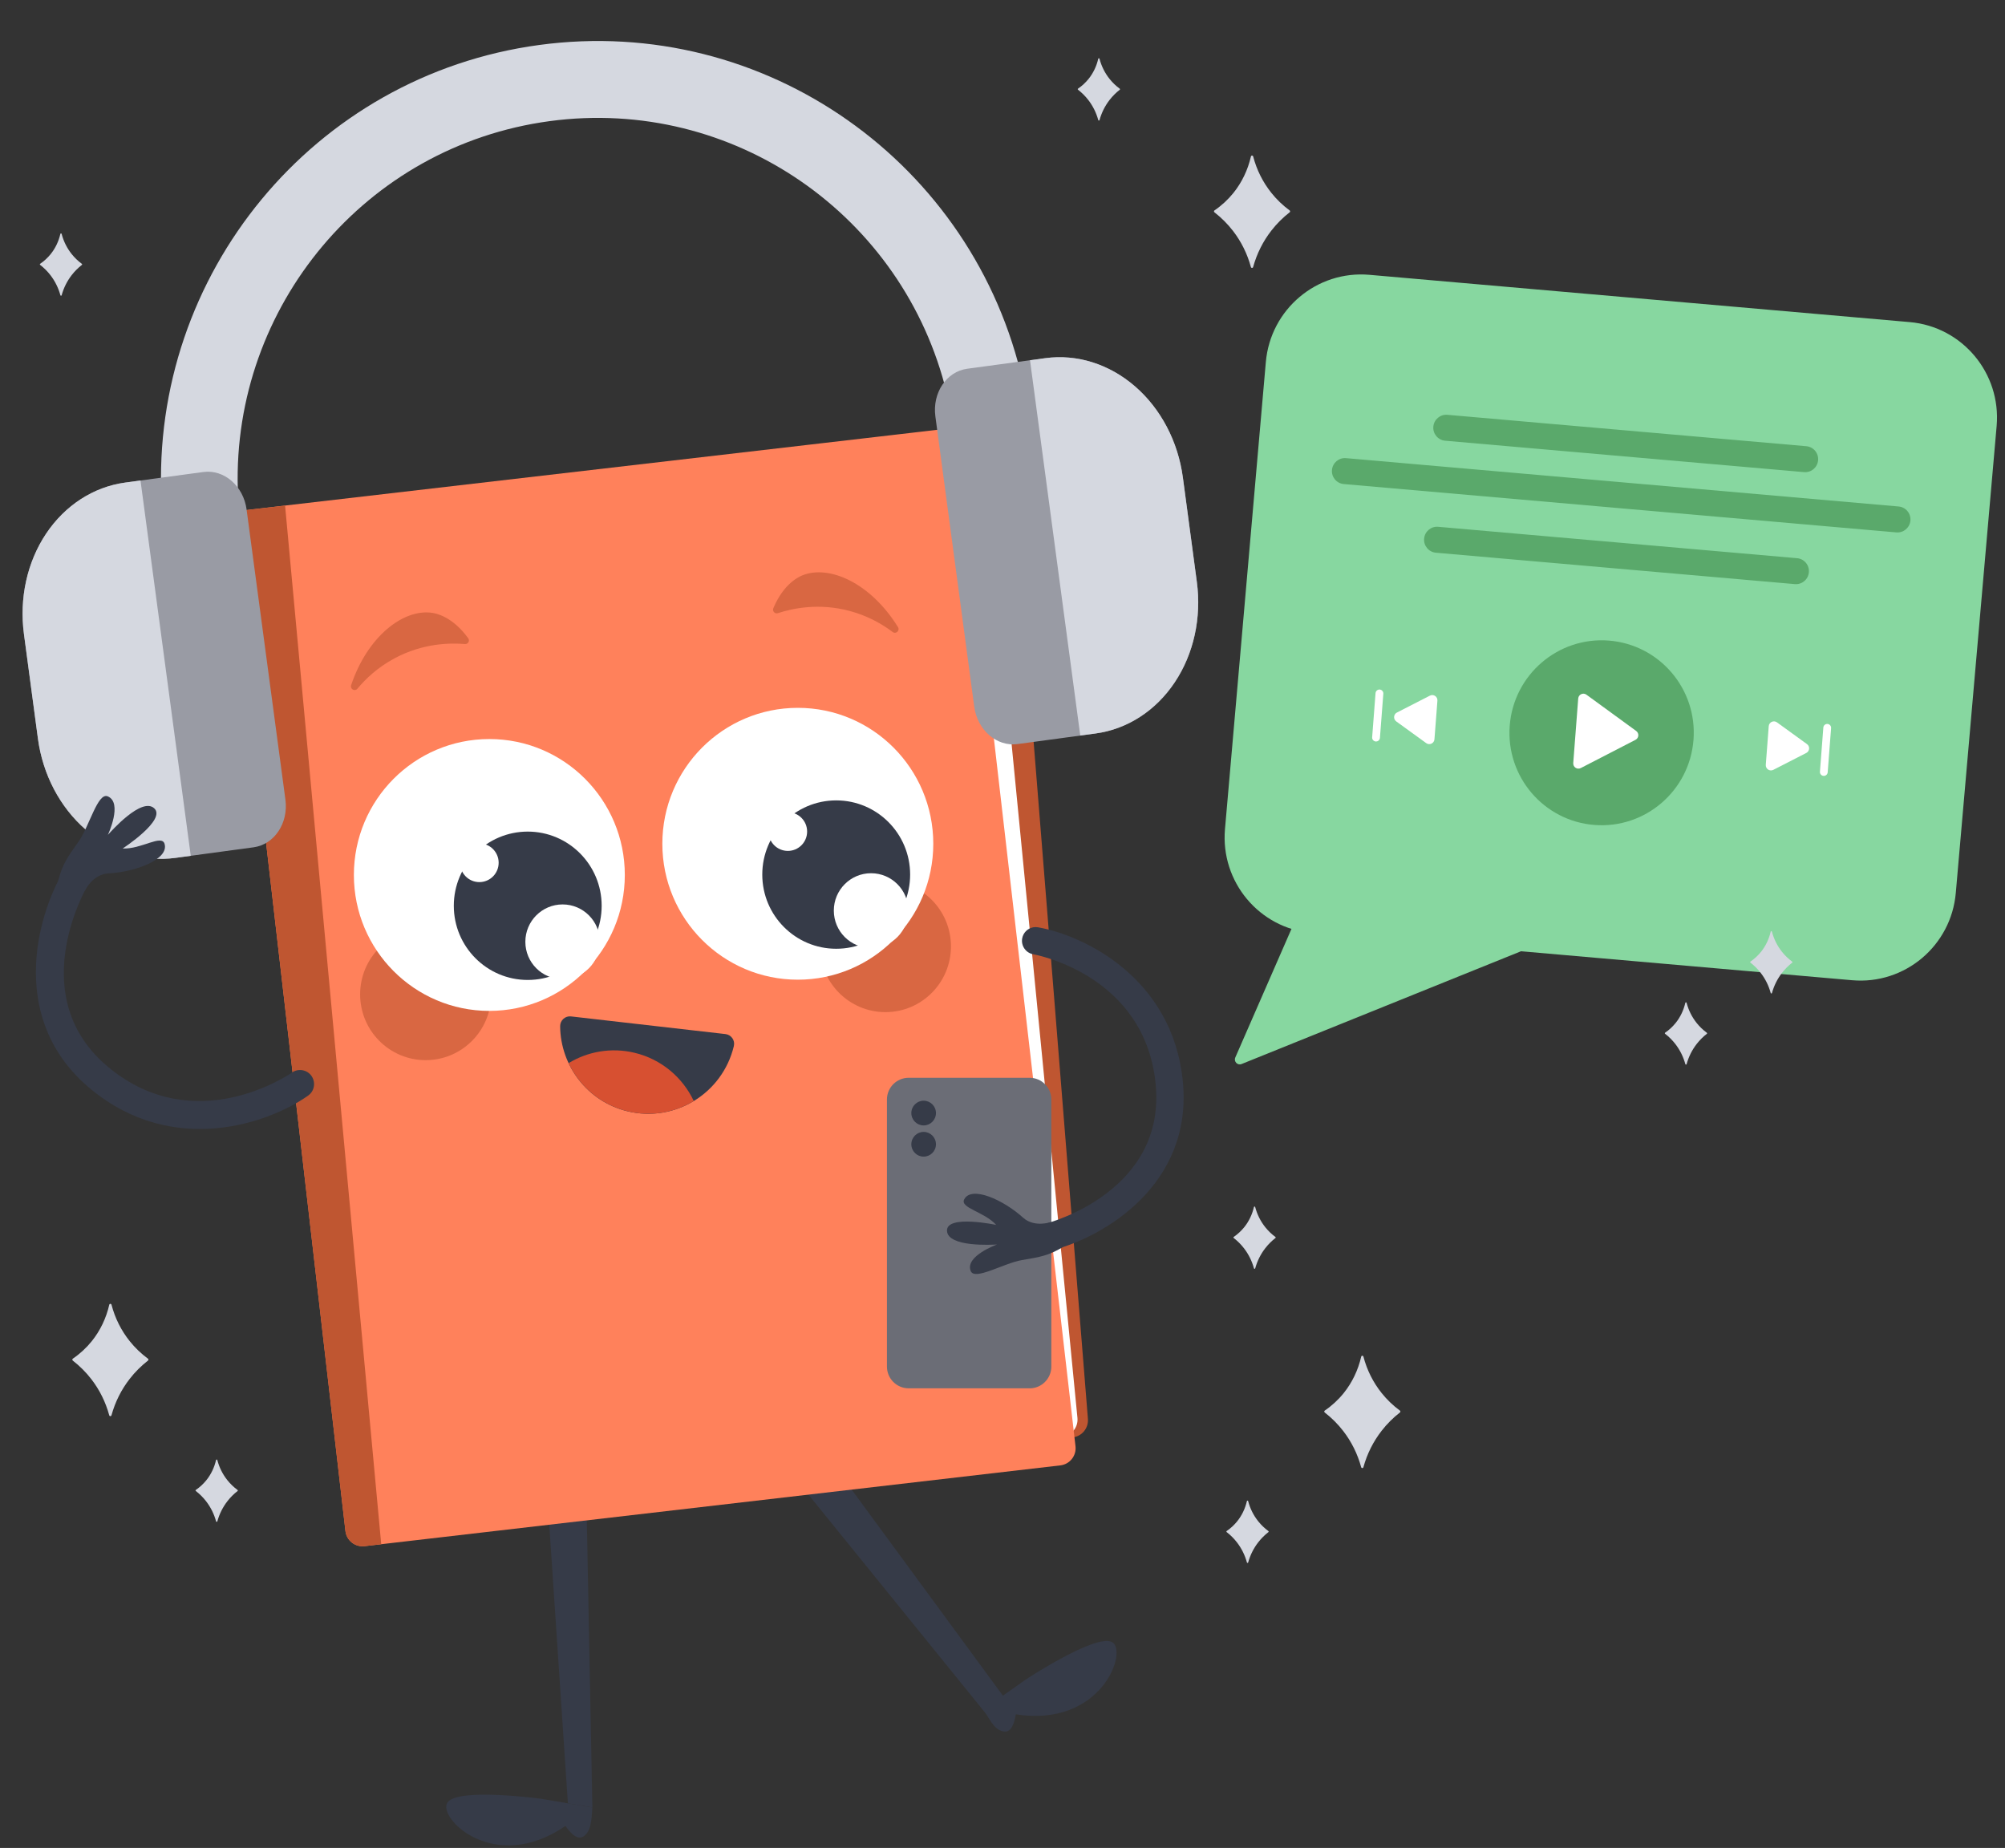 <svg width="255" height="235" viewBox="0 0 255 235" fill="none" xmlns="http://www.w3.org/2000/svg">
<rect x="0" y="0" width="255" height="235" fill="#333333" stroke="none"/>
<path d="M242.888 40.961L174.168 34.948C167.478 34.363 161.579 39.329 160.992 46.041L155.796 105.431C155.209 112.142 160.156 118.057 166.845 118.642L235.565 124.655C242.255 125.24 248.154 120.274 248.741 113.562L253.937 54.172C254.524 47.461 249.577 41.546 242.888 40.961Z" fill="#87D7A0"/>
<mask id="mask0_29290_14046" style="mask-type:luminance" maskUnits="userSpaceOnUse" x="170" y="82" width="18" height="18">
<path d="M187.194 83.935L171.393 82.72L170.172 98.573L185.973 99.788L187.194 83.935Z" fill="white"/>
</mask>
<g mask="url(#mask0_29290_14046)">
<path d="M177.579 91.74C177.177 91.449 177.224 90.839 177.664 90.612L181.857 88.465C182.317 88.23 182.855 88.589 182.813 89.107L182.436 94.017C182.398 94.532 181.808 94.806 181.391 94.504L177.576 91.74L177.579 91.74Z" fill="white"/>
<path d="M175.478 87.688C175.75 87.712 175.955 87.949 175.934 88.223L175.502 93.836C175.478 94.11 175.242 94.315 174.969 94.294C174.697 94.27 174.492 94.034 174.513 93.76L174.944 88.146C174.968 87.873 175.205 87.668 175.478 87.688Z" fill="white"/>
</g>
<mask id="mask1_29290_14046" style="mask-type:luminance" maskUnits="userSpaceOnUse" x="220" y="86" width="18" height="18">
<path d="M237.228 87.783L221.427 86.567L220.206 102.42L236.007 103.636L237.228 87.783Z" fill="white"/>
</mask>
<g mask="url(#mask1_29290_14046)">
<path d="M229.813 94.625C230.215 94.916 230.168 95.526 229.728 95.753L225.536 97.9C225.075 98.135 224.537 97.776 224.576 97.258L224.952 92.347C224.991 91.832 225.581 91.559 225.998 91.861L229.813 94.625Z" fill="white"/>
<path d="M232.882 92.595C232.903 92.322 232.699 92.084 232.427 92.063C232.155 92.042 231.917 92.246 231.896 92.52L231.463 98.136C231.442 98.409 231.646 98.647 231.918 98.668C232.191 98.689 232.429 98.485 232.45 98.212L232.882 92.595Z" fill="white"/>
</g>
<path d="M204.599 81.461C211.052 81.959 215.882 87.611 215.382 94.085C214.882 100.559 209.245 105.408 202.792 104.91C196.34 104.412 191.509 98.76 192.01 92.286C192.51 85.812 198.146 80.963 204.599 81.461Z" fill="#5AA96B"/>
<path d="M208.009 94.081C208.446 93.854 208.492 93.247 208.094 92.956L201.766 88.342C201.35 88.037 200.76 88.31 200.721 88.828L200.089 97.034C200.051 97.552 200.588 97.911 201.049 97.672L208.009 94.081Z" fill="white"/>
<path d="M165.135 117.164L193.56 119.651C194.214 119.708 194.347 120.606 193.737 120.852L157.908 135.311C157.39 135.522 156.884 134.993 157.107 134.481L164.51 117.535C164.618 117.288 164.869 117.141 165.135 117.164Z" fill="#87D7A0"/>
<path d="M241.472 64.41L171.188 58.261C170.281 58.181 169.482 58.855 169.402 59.765C169.322 60.675 169.993 61.477 170.9 61.556L241.183 67.705C242.09 67.784 242.89 67.111 242.969 66.201C243.049 65.291 242.378 64.489 241.472 64.41Z" fill="#5AA96B"/>
<path d="M229.732 56.744L184.081 52.75C183.174 52.671 182.374 53.344 182.295 54.254C182.215 55.164 182.886 55.966 183.793 56.045L229.444 60.039C230.351 60.118 231.15 59.445 231.23 58.535C231.31 57.625 230.639 56.823 229.732 56.744Z" fill="#5AA96B"/>
<path d="M228.559 70.986L182.908 66.992C182.001 66.913 181.201 67.586 181.122 68.496C181.042 69.406 181.713 70.208 182.62 70.287L228.271 74.281C229.178 74.361 229.978 73.687 230.057 72.778C230.137 71.868 229.466 71.066 228.559 70.986Z" fill="#5AA96B"/>
<path d="M101.716 188.706L125.713 218.323L127.747 215.905L106.048 186.345L101.716 188.706Z" fill="#363B48"/>
<path d="M141.442 208.826C139.401 207.691 130.477 213.572 130.477 213.572L125.096 217.366C125.99 218.977 126.616 220.079 127.744 220.208C128.931 220.343 129.184 218.011 129.184 218.011C140.11 219.715 143.486 209.96 141.442 208.826Z" fill="#363B48"/>
<path d="M74.602 191.692L75.338 229.852L72.225 229.323L69.776 192.695L74.602 191.692Z" fill="#363B48"/>
<path d="M56.919 229.207C58.273 227.302 68.853 228.754 68.853 228.754L75.338 229.852C75.222 231.691 75.13 232.958 74.167 233.56C73.155 234.195 71.926 232.2 71.926 232.2C62.793 238.458 55.563 231.112 56.919 229.207Z" fill="#363B48"/>
<path d="M126.441 59.16L43.669 65.842C42.464 65.939 41.565 66.998 41.662 68.207L51.226 187.469C51.323 188.678 52.379 189.579 53.584 189.482L136.356 182.8C137.562 182.703 138.46 181.644 138.363 180.435L128.799 61.173C128.702 59.964 127.646 59.063 126.441 59.16Z" fill="#BF5631"/>
<path d="M123.152 60.797L41.591 68.82C40.388 68.938 39.508 70.013 39.626 71.22L51.114 188.762C51.232 189.969 52.303 190.852 53.506 190.733L135.067 182.71C136.27 182.591 137.15 181.517 137.032 180.31L125.544 62.768C125.426 61.561 124.355 60.678 123.152 60.797Z" fill="white"/>
<path d="M119.668 54.606L31.169 64.879C29.968 65.019 29.107 66.109 29.246 67.314L43.936 194.694C44.075 195.899 45.161 196.762 46.362 196.623L134.861 186.35C136.062 186.21 136.923 185.12 136.784 183.916L122.094 56.535C121.955 55.33 120.869 54.467 119.668 54.606Z" fill="#FF815B"/>
<path d="M48.485 196.377L46.355 196.625C45.155 196.764 44.067 195.901 43.929 194.697L29.245 67.317C29.106 66.113 29.967 65.022 31.167 64.883L36.257 64.294L48.485 196.381V196.377Z" fill="#BF5631"/>
<path d="M98.353 77.348C98.198 77.718 98.547 78.102 98.93 77.976C100.743 77.381 104.122 76.633 108.081 77.698C110.412 78.327 112.229 79.389 113.531 80.371C113.946 80.685 114.484 80.196 114.207 79.749C110.729 74.129 105.474 71.798 102.065 73.16C101.633 73.332 99.684 74.182 98.353 77.348Z" fill="#D96742"/>
<path d="M59.549 81.16C59.787 81.484 59.529 81.937 59.13 81.904C57.231 81.742 53.767 81.785 50.157 83.73C48.03 84.874 46.504 86.326 45.459 87.58C45.126 87.98 44.493 87.626 44.657 87.13C46.767 80.862 51.353 77.389 54.98 77.935C55.438 78.004 57.532 78.385 59.546 81.163L59.549 81.16Z" fill="#D96742"/>
<path d="M112.611 128.712C117.214 128.712 120.946 124.968 120.946 120.35C120.946 115.732 117.214 111.989 112.611 111.989C108.009 111.989 104.277 115.732 104.277 120.35C104.277 124.968 108.009 128.712 112.611 128.712Z" fill="#D96742"/>
<path d="M54.136 134.818C58.739 134.818 62.47 131.074 62.47 126.456C62.47 121.838 58.739 118.094 54.136 118.094C49.533 118.094 45.802 121.838 45.802 126.456C45.802 131.074 49.533 134.818 54.136 134.818Z" fill="#D96742"/>
<path d="M62.236 128.554C71.752 128.554 79.465 120.815 79.465 111.269C79.465 101.722 71.752 93.983 62.236 93.983C52.721 93.983 45.007 101.722 45.007 111.269C45.007 120.815 52.721 128.554 62.236 128.554Z" fill="white"/>
<path d="M67.119 124.62C72.312 124.62 76.521 120.397 76.521 115.187C76.521 109.977 72.312 105.753 67.119 105.753C61.926 105.753 57.716 109.977 57.716 115.187C57.716 120.397 61.926 124.62 67.119 124.62Z" fill="#363B48"/>
<path d="M71.553 124.521C74.169 124.521 76.29 122.393 76.29 119.768C76.29 117.143 74.169 115.015 71.553 115.015C68.936 115.015 66.815 117.143 66.815 119.768C66.815 122.393 68.936 124.521 71.553 124.521Z" fill="white"/>
<path d="M60.967 112.177C62.322 112.177 63.42 111.075 63.42 109.716C63.42 108.357 62.322 107.255 60.967 107.255C59.612 107.255 58.514 108.357 58.514 109.716C58.514 111.075 59.612 112.177 60.967 112.177Z" fill="white"/>
<path d="M101.468 124.586C110.984 124.586 118.697 116.847 118.697 107.3C118.697 97.754 110.984 90.015 101.468 90.015C91.953 90.015 84.239 97.754 84.239 107.3C84.239 116.847 91.953 124.586 101.468 124.586Z" fill="white"/>
<path d="M106.351 120.652C111.544 120.652 115.753 116.428 115.753 111.219C115.753 106.009 111.544 101.785 106.351 101.785C101.158 101.785 96.948 106.009 96.948 111.219C96.948 116.428 101.158 120.652 106.351 120.652Z" fill="#363B48"/>
<path d="M110.785 120.553C113.401 120.553 115.522 118.425 115.522 115.8C115.522 113.175 113.401 111.047 110.785 111.047C108.168 111.047 106.047 113.175 106.047 115.8C106.047 118.425 108.168 120.553 110.785 120.553Z" fill="white"/>
<path d="M100.199 108.209C101.554 108.209 102.652 107.107 102.652 105.748C102.652 104.389 101.554 103.287 100.199 103.287C98.844 103.287 97.746 104.389 97.746 105.748C97.746 107.107 98.844 108.209 100.199 108.209Z" fill="white"/>
<path d="M130.958 176.55H115.556C114.039 176.55 112.803 175.307 112.803 173.788V139.822C112.803 138.301 114.042 137.061 115.556 137.061H130.958C132.475 137.061 133.711 138.304 133.711 139.822V173.788C133.711 175.31 132.471 176.554 130.958 176.554V176.55Z" fill="#6B6D76"/>
<path d="M117.471 147.087C118.336 147.087 119.037 146.383 119.037 145.515C119.037 144.648 118.336 143.944 117.471 143.944C116.606 143.944 115.905 144.648 115.905 145.515C115.905 146.383 116.606 147.087 117.471 147.087Z" fill="#363B48"/>
<path d="M117.471 143.118C118.336 143.118 119.037 142.414 119.037 141.547C119.037 140.679 118.336 139.976 117.471 139.976C116.606 139.976 115.905 140.679 115.905 141.547C115.905 142.414 116.606 143.118 117.471 143.118Z" fill="#363B48"/>
<path d="M133.833 158.983C133.872 158.976 133.912 158.966 133.951 158.956C140.238 157.332 151.767 150.747 150.429 137.457C149.104 124.306 137.799 118.931 132.01 117.922C131.805 117.889 131.597 117.889 131.396 117.925C130.688 118.057 130.127 118.626 130.002 119.341C129.84 120.284 130.47 121.186 131.41 121.352C131.996 121.461 145.596 124.104 146.974 137.807C148.342 151.372 133.707 155.417 133.084 155.586C132.158 155.831 131.604 156.783 131.845 157.709C132.072 158.589 132.946 159.148 133.829 158.983H133.833Z" fill="#363B48"/>
<path d="M133.731 155.391C133.731 155.391 131.572 156.165 130.121 154.852C127.629 152.593 123.567 150.747 122.634 152.513C122.047 153.622 125.163 154.075 126.699 155.771C126.699 155.771 120.336 154.419 120.441 156.529C120.55 158.639 126.264 158.289 126.804 158.262C126.804 158.262 122.677 159.741 123.461 161.642C123.972 162.886 127.685 160.624 129.976 160.243C132.27 159.86 133.375 159.668 135.158 158.599L133.731 155.391Z" fill="#363B48"/>
<path fill-rule="evenodd" clip-rule="evenodd" d="M20.536 63.493C19.182 34.944 39.823 9.607 68.581 5.719C97.34 1.831 123.909 20.79 130.112 48.68L120.406 49.991C114.95 27.455 93.298 12.244 69.879 15.408C46.46 18.573 29.575 38.992 30.243 62.176L20.536 63.486L20.536 63.493Z" fill="#D5D8E0"/>
<path fill-rule="evenodd" clip-rule="evenodd" d="M31.364 64.794C30.964 61.804 28.5 59.669 25.862 60.024L15.927 61.367C11.899 61.913 8.277 64.248 5.861 67.864C3.445 71.481 2.433 76.076 3.045 80.642L4.822 93.925C5.433 98.494 7.619 102.657 10.9 105.502C14.182 108.348 18.288 109.64 22.316 109.094L32.251 107.751C34.889 107.392 36.704 104.68 36.3 101.689L31.361 64.791L31.364 64.794Z" fill="#999BA4"/>
<path fill-rule="evenodd" clip-rule="evenodd" d="M17.869 61.106L24.261 108.832L22.319 109.095C18.291 109.641 14.185 108.349 10.904 105.503C7.623 102.658 5.437 98.495 4.825 93.926L3.048 80.643C2.437 76.074 3.449 71.478 5.865 67.865C8.281 64.253 11.903 61.914 15.931 61.368L17.873 61.106L17.869 61.106Z" fill="#D5D8E0"/>
<path fill-rule="evenodd" clip-rule="evenodd" d="M150.441 60.718C149.83 56.149 147.644 51.986 144.362 49.141C141.081 46.295 136.975 45.003 132.947 45.549L123.012 46.892C120.374 47.251 118.559 49.963 118.963 52.954L123.902 89.852C124.302 92.843 126.766 94.978 129.404 94.623L139.339 93.279C143.367 92.734 146.989 90.399 149.405 86.782C151.821 83.17 152.833 78.57 152.222 74.005L150.445 60.722L150.441 60.718Z" fill="#999BA4"/>
<path fill-rule="evenodd" clip-rule="evenodd" d="M131.002 45.809L132.944 45.547C136.972 45.001 141.077 46.293 144.359 49.139C147.64 51.984 149.826 56.147 150.437 60.716L152.214 73.999C152.826 78.568 151.813 83.164 149.398 86.776C146.982 90.393 143.36 92.728 139.332 93.273L137.39 93.536L130.998 45.809L131.002 45.809Z" fill="#D5D8E0"/>
<path d="M8.083 110.779C8.06 110.812 8.037 110.849 8.017 110.885C4.621 116.657 1.008 129.868 11.617 138.557C22.117 147.16 34.246 142.82 39.192 139.324C39.366 139.202 39.515 139.05 39.633 138.878C40.055 138.262 40.049 137.442 39.62 136.83C39.056 136.026 37.939 135.831 37.138 136.394C36.63 136.744 24.817 144.749 13.875 135.785C3.042 126.914 10.757 113.283 11.09 112.708C11.584 111.854 11.297 110.756 10.453 110.26C9.649 109.787 8.61 110.015 8.083 110.783V110.779Z" fill="#363B48"/>
<path d="M10.763 113.312C10.763 113.312 11.772 111.172 13.78 111.07C17.235 110.895 21.527 109.271 20.927 107.306C20.551 106.069 17.957 108.014 15.606 107.901C15.606 107.901 21.217 104.24 19.608 102.784C18 101.329 14.096 105.758 13.72 106.171C13.72 106.171 15.652 102.083 13.7 101.269C12.425 100.737 11.366 105.093 9.975 107.048C8.584 109.003 7.918 109.945 7.397 112.026L10.763 113.319V113.312Z" fill="#363B48"/>
<path d="M72.621 129.256C71.879 129.17 71.233 129.759 71.24 130.51C71.286 135.548 74.728 140.099 79.828 141.326C85.845 142.775 91.891 139.057 93.335 133.02C93.335 133.017 93.335 133.011 93.335 133.007C93.503 132.289 92.995 131.585 92.267 131.502L72.618 129.256H72.621Z" fill="#363B48"/>
<path d="M79.831 141.324C76.399 140.497 73.719 138.165 72.318 135.195C74.751 133.72 77.741 133.168 80.721 133.885C84.153 134.712 86.834 137.044 88.235 140.014C85.802 141.49 82.811 142.042 79.831 141.324Z" fill="#D75031"/>
<path d="M9.248 173.018C10.136 173.707 10.935 174.502 11.617 175.387C12.668 176.75 13.436 178.299 13.894 179.986C13.911 180.051 13.97 180.092 14.035 180.092C14.1 180.092 14.159 180.048 14.176 179.986C14.648 178.278 15.43 176.715 16.501 175.342C17.172 174.478 17.954 173.697 18.826 173.018C18.86 172.991 18.884 172.946 18.881 172.901C18.881 172.857 18.857 172.812 18.822 172.784C17.951 172.144 17.169 171.394 16.501 170.557C15.413 169.197 14.631 167.635 14.18 165.917C14.162 165.852 14.104 165.807 14.038 165.807C13.97 165.807 13.911 165.855 13.897 165.92C13.511 167.624 12.743 169.225 11.672 170.557C10.983 171.411 10.174 172.158 9.261 172.781C9.224 172.808 9.199 172.85 9.196 172.898C9.196 172.946 9.217 172.991 9.255 173.018H9.248Z" fill="#D5D8E0"/>
<path d="M168.472 179.619C169.36 180.307 170.159 181.102 170.841 181.987C171.891 183.35 172.66 184.899 173.118 186.586C173.135 186.651 173.193 186.692 173.259 186.692C173.324 186.692 173.383 186.648 173.4 186.586C173.872 184.878 174.654 183.316 175.725 181.942C176.396 181.078 177.178 180.297 178.05 179.619C178.084 179.591 178.108 179.546 178.105 179.501C178.105 179.457 178.081 179.412 178.046 179.384C177.175 178.744 176.393 177.994 175.725 177.157C174.636 175.798 173.855 174.235 173.403 172.517C173.386 172.452 173.328 172.407 173.262 172.407C173.193 172.407 173.135 172.455 173.121 172.521C172.735 174.224 171.967 175.825 170.896 177.157C170.207 178.011 169.398 178.758 168.485 179.381C168.447 179.409 168.423 179.45 168.42 179.498C168.42 179.546 168.441 179.591 168.478 179.619H168.472Z" fill="#D5D8E0"/>
<path d="M154.447 26.994C155.335 27.683 156.134 28.478 156.816 29.363C157.867 30.726 158.635 32.275 159.093 33.962C159.11 34.027 159.168 34.068 159.234 34.068C159.299 34.068 159.358 34.024 159.375 33.962C159.847 32.254 160.629 30.692 161.7 29.318C162.371 28.454 163.153 27.673 164.025 26.994C164.059 26.967 164.083 26.922 164.08 26.877C164.08 26.833 164.056 26.788 164.021 26.76C163.15 26.12 162.368 25.37 161.7 24.533C160.612 23.174 159.83 21.611 159.379 19.893C159.361 19.828 159.303 19.783 159.237 19.783C159.168 19.783 159.11 19.831 159.096 19.896C158.71 21.6 157.942 23.201 156.871 24.533C156.182 25.387 155.373 26.134 154.46 26.757C154.422 26.785 154.398 26.826 154.395 26.874C154.395 26.922 154.416 26.967 154.453 26.994H154.447Z" fill="#D5D8E0"/>
<path d="M156.006 194.832C156.499 195.214 156.943 195.655 157.322 196.147C157.904 196.904 158.331 197.762 158.586 198.698C158.596 198.732 158.627 198.756 158.665 198.756C158.703 198.756 158.734 198.732 158.744 198.698C159.006 197.751 159.44 196.884 160.032 196.123C160.404 195.645 160.838 195.211 161.32 194.836C161.341 194.818 161.351 194.794 161.351 194.77C161.351 194.746 161.338 194.722 161.317 194.705C160.835 194.35 160.401 193.934 160.029 193.469C159.426 192.715 158.992 191.848 158.741 190.894C158.73 190.86 158.699 190.832 158.661 190.832C158.624 190.832 158.593 190.86 158.582 190.894C158.369 191.837 157.942 192.729 157.346 193.466C156.964 193.937 156.516 194.354 156.01 194.698C155.989 194.712 155.975 194.736 155.975 194.763C155.975 194.791 155.985 194.815 156.006 194.829V194.832Z" fill="#D5D8E0"/>
<path d="M156.901 157.432C157.394 157.814 157.838 158.254 158.217 158.747C158.799 159.504 159.226 160.361 159.481 161.297C159.491 161.332 159.522 161.356 159.56 161.356C159.598 161.356 159.629 161.332 159.639 161.297C159.901 160.351 160.335 159.483 160.927 158.723C161.299 158.244 161.733 157.81 162.215 157.435C162.236 157.418 162.246 157.394 162.246 157.37C162.246 157.346 162.233 157.322 162.212 157.304C161.73 156.95 161.296 156.533 160.924 156.069C160.321 155.315 159.887 154.447 159.636 153.494C159.625 153.459 159.594 153.432 159.556 153.432C159.519 153.432 159.488 153.459 159.477 153.494C159.264 154.437 158.837 155.329 158.241 156.065C157.859 156.537 157.411 156.953 156.905 157.298C156.884 157.311 156.87 157.335 156.87 157.363C156.87 157.39 156.88 157.415 156.901 157.428V157.432Z" fill="#D5D8E0"/>
<path d="M137.101 11.408C137.594 11.79 138.038 12.23 138.417 12.723C138.999 13.48 139.426 14.337 139.681 15.274C139.691 15.308 139.722 15.332 139.76 15.332C139.798 15.332 139.829 15.308 139.839 15.274C140.101 14.327 140.535 13.459 141.127 12.699C141.499 12.22 141.933 11.787 142.415 11.411C142.436 11.394 142.446 11.37 142.446 11.346C142.446 11.322 142.433 11.298 142.412 11.28C141.93 10.926 141.496 10.509 141.124 10.045C140.521 9.291 140.087 8.423 139.836 7.47C139.825 7.435 139.794 7.408 139.756 7.408C139.719 7.408 139.688 7.435 139.677 7.47C139.464 8.413 139.037 9.305 138.441 10.041C138.059 10.513 137.611 10.929 137.104 11.274C137.084 11.287 137.07 11.312 137.07 11.339C137.07 11.367 137.08 11.391 137.101 11.404V11.408Z" fill="#D5D8E0"/>
<path d="M5.102 33.682C5.595 34.064 6.039 34.505 6.418 34.997C7 35.755 7.427 36.612 7.682 37.548C7.692 37.582 7.723 37.606 7.761 37.606C7.799 37.606 7.83 37.582 7.84 37.548C8.102 36.601 8.536 35.734 9.128 34.973C9.5 34.495 9.934 34.061 10.416 33.686C10.437 33.669 10.447 33.644 10.447 33.62C10.447 33.596 10.434 33.572 10.413 33.555C9.931 33.2 9.497 32.784 9.125 32.319C8.522 31.565 8.088 30.698 7.837 29.744C7.826 29.71 7.795 29.682 7.757 29.682C7.72 29.682 7.689 29.71 7.678 29.744C7.465 30.688 7.038 31.579 6.442 32.316C6.059 32.787 5.612 33.204 5.105 33.548C5.085 33.562 5.071 33.586 5.071 33.613C5.071 33.641 5.081 33.665 5.102 33.679V33.682Z" fill="#D5D8E0"/>
<path d="M24.902 189.606C25.395 189.988 25.839 190.429 26.218 190.921C26.8 191.678 27.227 192.535 27.482 193.472C27.492 193.506 27.523 193.53 27.561 193.53C27.599 193.53 27.63 193.506 27.64 193.472C27.902 192.525 28.336 191.658 28.928 190.897C29.3 190.418 29.734 189.985 30.216 189.61C30.237 189.592 30.247 189.568 30.247 189.544C30.247 189.52 30.233 189.496 30.213 189.479C29.731 189.124 29.297 188.708 28.925 188.243C28.322 187.489 27.888 186.622 27.637 185.668C27.626 185.634 27.595 185.606 27.558 185.606C27.52 185.606 27.489 185.634 27.478 185.668C27.265 186.611 26.838 187.503 26.242 188.239C25.86 188.711 25.412 189.128 24.905 189.472C24.885 189.486 24.871 189.51 24.871 189.537C24.871 189.565 24.881 189.589 24.902 189.603V189.606Z" fill="#D5D8E0"/>
<path d="M211.768 131.462C212.26 131.844 212.704 132.285 213.083 132.777C213.665 133.534 214.092 134.391 214.347 135.328C214.358 135.362 214.389 135.386 214.426 135.386C214.464 135.386 214.495 135.362 214.506 135.328C214.767 134.381 215.201 133.514 215.794 132.753C216.166 132.274 216.6 131.841 217.082 131.465C217.102 131.448 217.113 131.424 217.113 131.4C217.113 131.376 217.099 131.352 217.078 131.335C216.596 130.98 216.162 130.564 215.79 130.099C215.188 129.345 214.754 128.478 214.502 127.524C214.492 127.49 214.461 127.462 214.423 127.462C214.385 127.462 214.354 127.49 214.344 127.524C214.13 128.467 213.703 129.359 213.107 130.095C212.725 130.567 212.277 130.984 211.771 131.328C211.75 131.342 211.737 131.366 211.737 131.393C211.737 131.421 211.747 131.445 211.768 131.459V131.462Z" fill="#D5D8E0"/>
<path d="M222.624 122.416C223.116 122.798 223.561 123.239 223.939 123.731C224.521 124.488 224.949 125.346 225.203 126.282C225.214 126.316 225.245 126.34 225.283 126.34C225.32 126.34 225.351 126.316 225.362 126.282C225.624 125.335 226.058 124.468 226.65 123.707C227.022 123.229 227.456 122.795 227.938 122.42C227.959 122.402 227.969 122.378 227.969 122.354C227.969 122.33 227.955 122.306 227.935 122.289C227.452 121.934 227.018 121.518 226.646 121.053C226.044 120.299 225.61 119.432 225.358 118.478C225.348 118.444 225.317 118.416 225.279 118.416C225.241 118.416 225.21 118.444 225.2 118.478C224.986 119.421 224.559 120.313 223.964 121.05C223.581 121.521 223.133 121.938 222.627 122.282C222.607 122.296 222.593 122.32 222.593 122.347C222.593 122.375 222.603 122.399 222.624 122.413V122.416Z" fill="#D5D8E0"/>
</svg>
